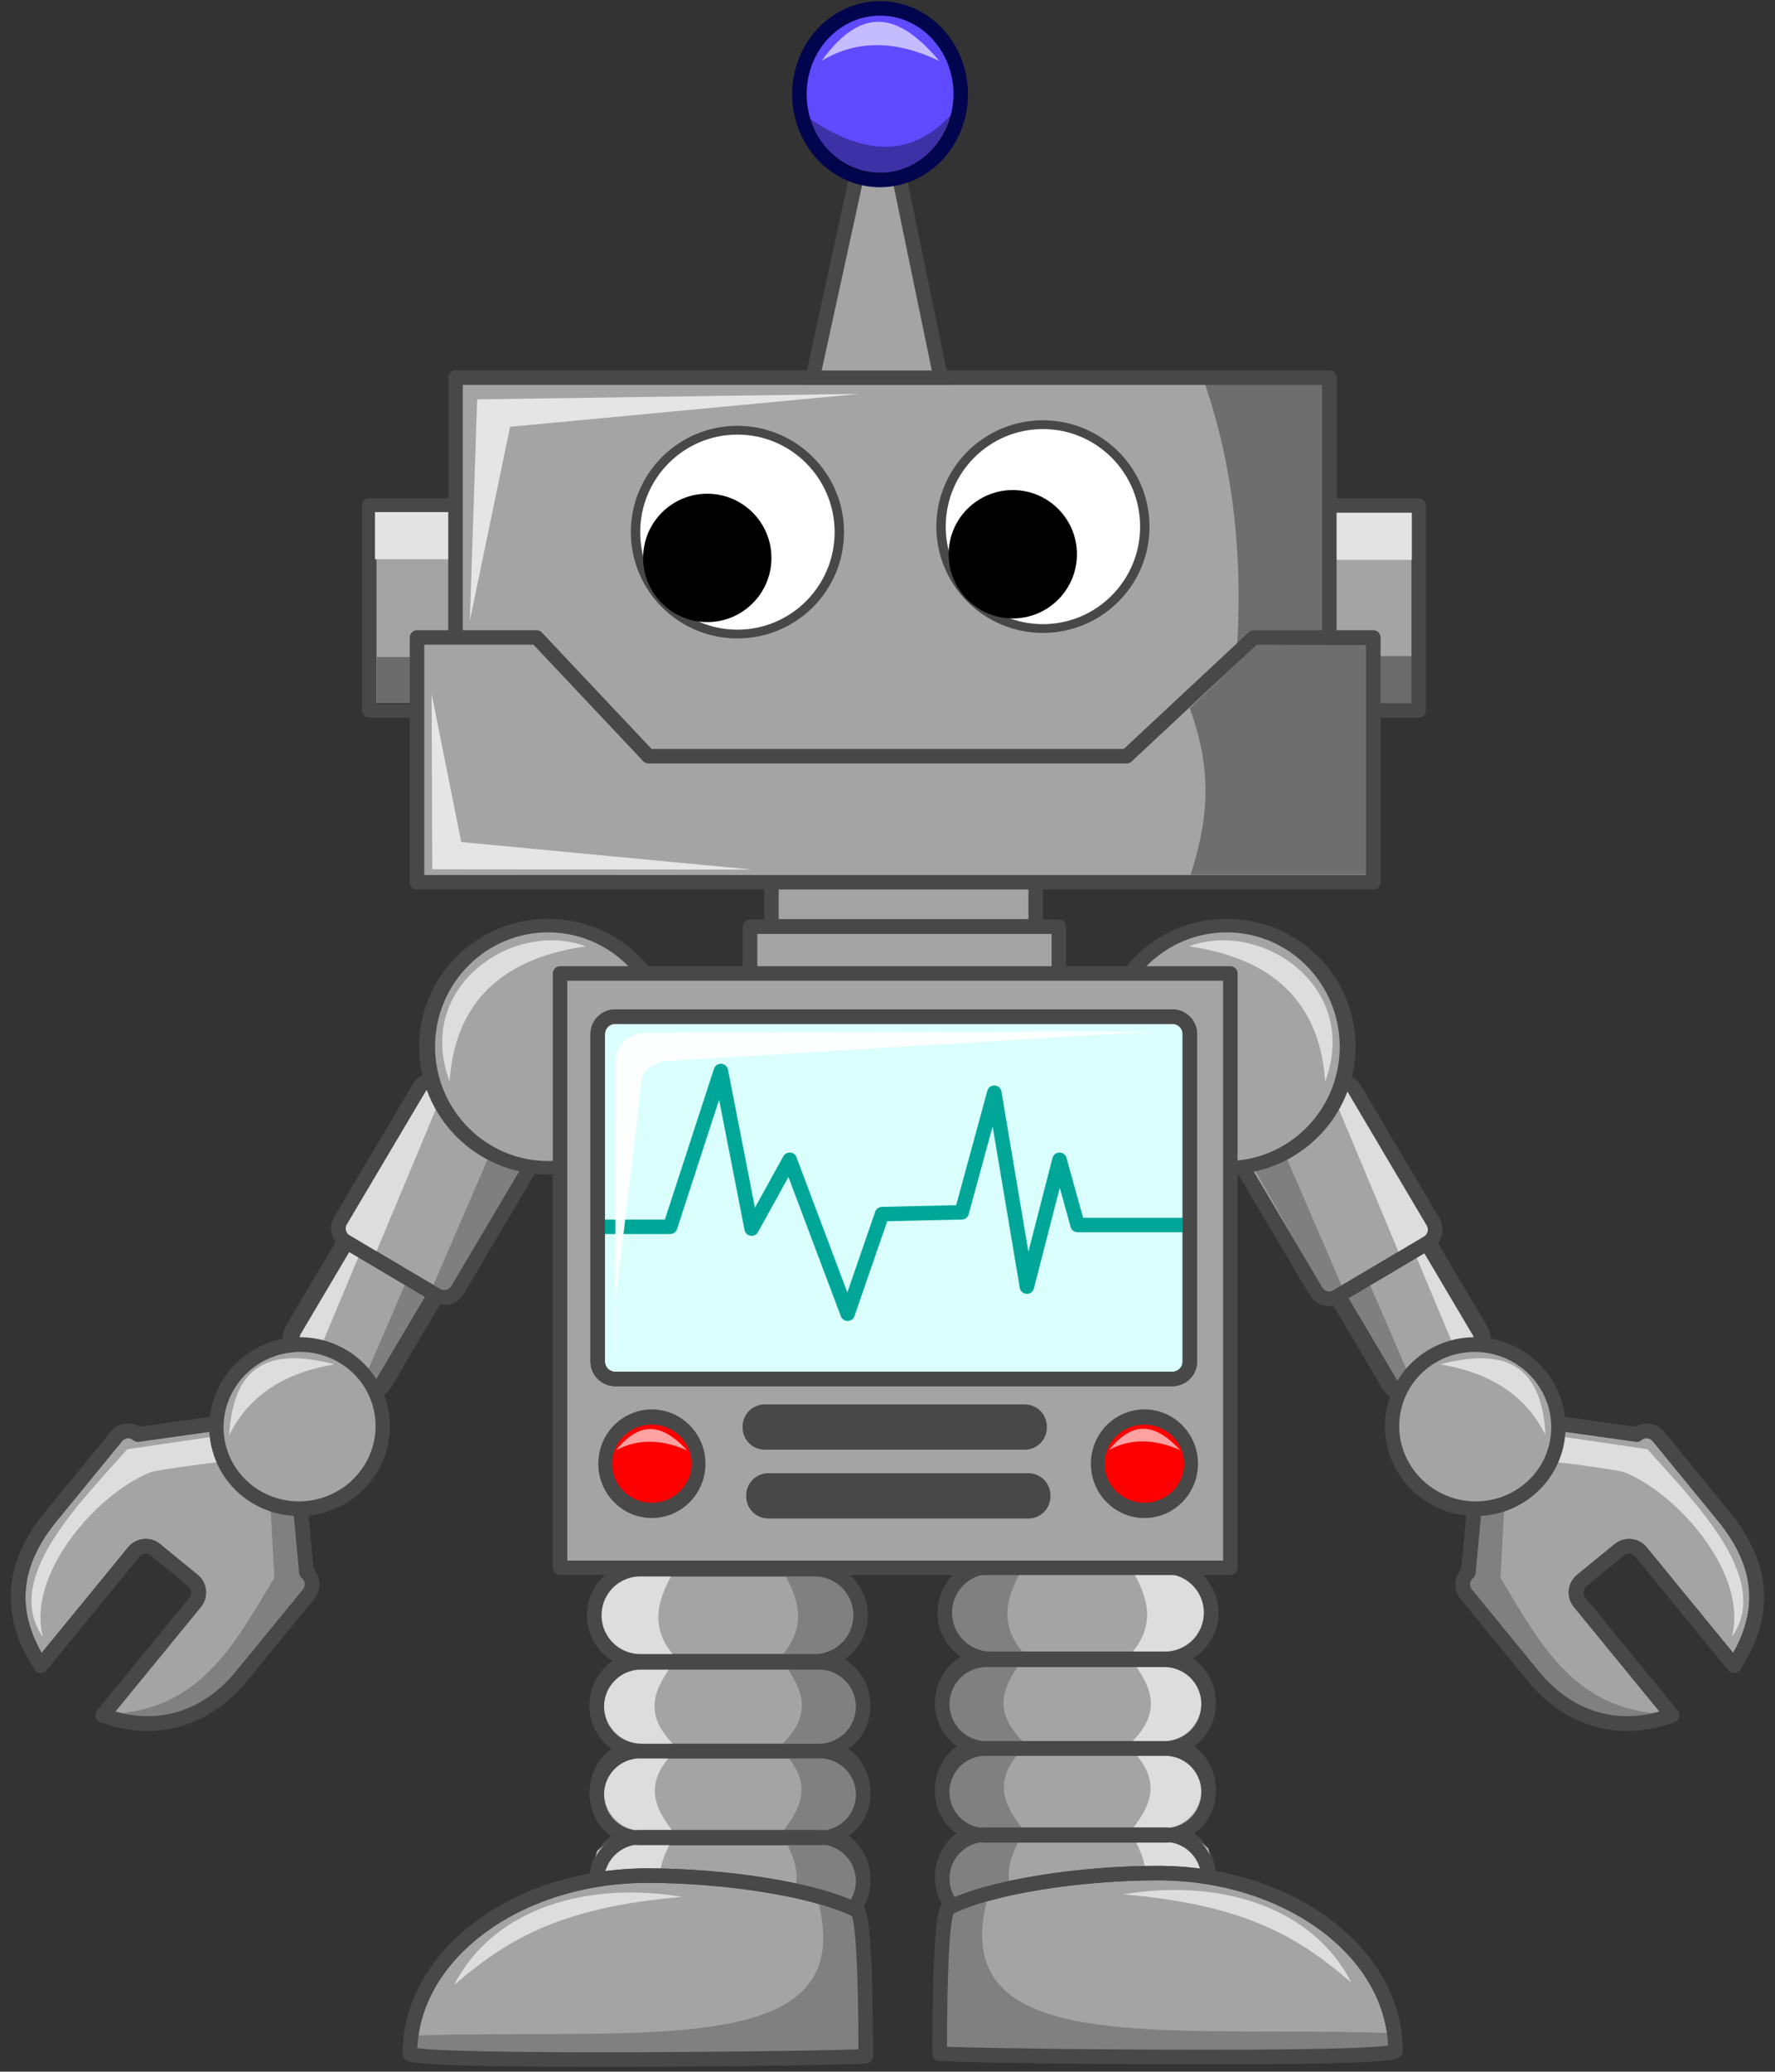 <?xml version="1.0" encoding="UTF-8"?><svg xmlns="http://www.w3.org/2000/svg" xmlns:xlink="http://www.w3.org/1999/xlink" height="401.2" preserveAspectRatio="xMidYMid meet" version="1.0" viewBox="-2.2 -0.3 343.9 401.2" width="343.9" zoomAndPan="magnify"><rect x="-2.2" y="-0.3" width="343.9" height="401.2" fill="#333333" stroke="none"/><g><g><g id="change1_1"><path d="m433.35 149.06h10.013a2.231 2.231 0 0 1 2.231 2.231v19.295a2.231 2.231 0 0 1 -2.231 2.231h-10.013a2.231 2.231 0 0 1 -2.231 -2.231v-19.295a2.231 2.231 0 0 1 2.231 -2.231" fill="#a4a4a4" stroke="#484848" stroke-linecap="round" stroke-linejoin="round" stroke-width="2.312" transform="matrix(-1.208 .715 .715 1.208 683.37 -256.878)"/></g><g id="change2_1"><path d="m304.15 349.26-0.481 1.222-9.961 23.078 2.091 1.386 13.432-23.71-3.95-1.531-1.131-0.446z" fill="#6b6b6b" opacity=".63" transform="matrix(-1.403 0 0 1.403 683.37 -256.878)"/></g><g id="change3_1"><path d="m279.17 375.6 0.671-1.129 12.166-20.463 2.352-0.743-10.515 25.14-3.629-2.185-1.045-0.621z" fill="#fff" opacity=".63" transform="matrix(-1.403 0 0 1.403 683.37 -256.878)"/></g><path d="m433.35 149.06h10.013a2.231 2.231 0 0 1 2.231 2.231v19.295a2.231 2.231 0 0 1 -2.231 2.231h-10.013a2.231 2.231 0 0 1 -2.231 -2.231v-19.295a2.231 2.231 0 0 1 2.231 -2.231" fill="none" stroke="#484848" stroke-linecap="round" stroke-linejoin="round" stroke-width="2.312" transform="matrix(-1.208 .715 .715 1.208 683.37 -256.878)"/><g id="change1_2"><path d="m431.17 130.95h14.517a2.127 2.127 0 0 1 2.127 2.127v21.25a2.127 2.127 0 0 1 -2.127 2.127h-14.517a2.127 2.127 0 0 1 -2.127 -2.127v-21.25a2.127 2.127 0 0 1 2.127 -2.127" fill="#a4a4a4" stroke="#484848" stroke-linecap="round" stroke-linejoin="round" stroke-width="2" transform="matrix(-1.208 .715 .715 1.208 683.37 -256.878)"/></g><g id="change3_2"><path d="m290.84 352.88 0.671-1.129 12.166-20.463 2.352-0.743-10.515 25.14-3.629-2.185-1.045-0.621z" fill="#fff" opacity=".63" transform="matrix(-1.403 0 0 1.403 683.37 -256.878)"/></g><g id="change2_2"><path d="m313.52 336.7-0.481 1.222-9.961 23.078 2.091 1.386 13.432-23.71-3.95-1.531-1.131-0.446z" fill="#6b6b6b" opacity=".63" transform="matrix(-1.403 0 0 1.403 683.37 -256.878)"/></g><path d="m431.17 130.95h14.517a2.127 2.127 0 0 1 2.127 2.127v21.25a2.127 2.127 0 0 1 -2.127 2.127h-14.517a2.127 2.127 0 0 1 -2.127 -2.127v-21.25a2.127 2.127 0 0 1 2.127 -2.127" fill="none" stroke="#484848" stroke-linecap="round" stroke-linejoin="round" stroke-width="2" transform="matrix(-1.208 .715 .715 1.208 683.37 -256.878)"/><g id="change1_3"><path d="m315.5 337.99c0 9.872-6.828 17.875-15.25 17.875s-15.25-8.003-15.25-17.875 6.828-17.875 15.25-17.875 15.25 8.003 15.25 17.875z" fill="#a4a4a4" stroke="#484848" stroke-linecap="round" stroke-linejoin="round" stroke-width="2" transform="matrix(-1.537 0 0 1.312 696.949 -241.04)"/></g><g id="change1_4"><path d="m262.61 380.88c-0.912-0.746-2.244-0.613-2.99 0.298l-8.947 10.93c-5.625 6.817-6.082 13.602-1.483 20.675l12.847-15.693c0.373-0.456 0.893-0.711 1.434-0.765s1.101 0.093 1.557 0.467l5.199 4.256c0.456 0.373 0.711 0.893 0.765 1.434s-0.093 1.101-0.467 1.557l-12.768 15.597c7.205 2.65 14.419 0.673 19.467-5.792l8.947-10.93c0.746-0.912 0.613-2.244-0.298-2.99l-1.021-11.013-11.631-9.521-10.61 1.491z" fill="#a4a4a4" stroke="#484848" stroke-linecap="round" stroke-linejoin="round" stroke-width="2.023" transform="matrix(-1.403 0 0 1.403 683.37 -256.878)"/></g><path d="m257.5 419.49c13.575 0.081 18.453-9.767 23.938-18.812l-0.75-13.938 4.375 0.562 0.25 12.5 0.688 1.875-11.062 14.375-6.438 3.812-7 1-4-1.375z" fill="gray" transform="matrix(-1.403 0 0 1.403 683.37 -256.878)"/><path d="m262.61 380.88c-0.912-0.746-2.244-0.613-2.99 0.298l-8.947 10.93c-5.625 6.817-6.082 13.602-1.483 20.675l12.847-15.693c0.373-0.456 0.893-0.711 1.434-0.765s1.101 0.093 1.557 0.467l5.199 4.256c0.456 0.373 0.711 0.893 0.765 1.434s-0.093 1.101-0.467 1.557l-12.768 15.597c7.205 2.65 14.419 0.673 19.467-5.792l8.947-10.93c0.746-0.912 0.613-2.244-0.298-2.99l-1.021-11.013-11.631-9.521-10.61 1.491z" fill="none" stroke="#484848" stroke-linecap="round" stroke-linejoin="round" stroke-width="2.023" transform="matrix(-1.403 0 0 1.403 683.37 -256.878)"/><g id="change3_3"><path d="m249.5 408.86c-5.721-8.128 5.318-18.737 11.625-25.938l12.312-1.812c0.117 1.997-0.14 2.034 1.138 3.534-1.017-0.012-9.55 1.172-10.212 1.438-7.607 3.053-17.205 14.258-14.863 22.778z" fill="#fff" opacity=".63" transform="matrix(-1.403 0 0 1.403 683.37 -256.878)"/></g><g id="change1_5"><path d="m284.96 369.65c0 6.834-5.778 12.374-12.905 12.374s-12.905-5.54-12.905-12.374 5.778-12.374 12.905-12.374 12.905 5.54 12.905 12.374z" fill="#a4a4a4" stroke="#484848" stroke-linecap="round" stroke-linejoin="round" stroke-width="2.217" transform="matrix(-1.218 -.279 -.287 1.251 721.074 -110.545)"/></g><g id="change3_4"><path d="m275.21 381c2.76-5.638 7.813-8.678 14.558-9.802-7.841-2.01-13.971-0.999-14.558 9.802z" fill="#fff" opacity=".63" transform="matrix(-1.403 0 0 1.403 683.37 -256.878)"/></g><g id="change3_5"><path d="m305.65 332.16c0.805-12.314 8.92-17.249 18.797-18.651-9.995-3.748-23.708 5.57-18.797 18.651z" fill="#fff" opacity=".63" transform="matrix(-1.403 0 0 1.403 683.37 -256.878)"/></g></g><g><g id="change1_19"><path d="m433.35 149.06h10.013a2.231 2.231 0 0 1 2.231 2.231v19.295a2.231 2.231 0 0 1 -2.231 2.231h-10.013a2.231 2.231 0 0 1 -2.231 -2.231v-19.295a2.231 2.231 0 0 1 2.231 -2.231" fill="#a4a4a4" stroke="#484848" stroke-linecap="round" stroke-linejoin="round" stroke-width="2.312" transform="rotate(30.623 297.169 -756.505) scale(1.403)"/></g><g id="change2_3"><path d="m304.15 349.26-0.481 1.222-9.961 23.078 2.091 1.386 13.432-23.71-3.95-1.531-1.131-0.446z" fill="#6b6b6b" opacity=".63" transform="translate(-343.91 -256.878) scale(1.403)"/></g><g id="change3_14"><path d="m279.17 375.6 0.671-1.129 12.166-20.463 2.352-0.743-10.515 25.14-3.629-2.185-1.045-0.621z" fill="#fff" opacity=".63" transform="translate(-343.91 -256.878) scale(1.403)"/></g><path d="m433.35 149.06h10.013a2.231 2.231 0 0 1 2.231 2.231v19.295a2.231 2.231 0 0 1 -2.231 2.231h-10.013a2.231 2.231 0 0 1 -2.231 -2.231v-19.295a2.231 2.231 0 0 1 2.231 -2.231" fill="none" stroke="#484848" stroke-linecap="round" stroke-linejoin="round" stroke-width="2.312" transform="rotate(30.623 297.169 -756.505) scale(1.403)"/><g id="change1_20"><path d="m431.17 130.95h14.517a2.127 2.127 0 0 1 2.127 2.127v21.25a2.127 2.127 0 0 1 -2.127 2.127h-14.517a2.127 2.127 0 0 1 -2.127 -2.127v-21.25a2.127 2.127 0 0 1 2.127 -2.127" fill="#a4a4a4" stroke="#484848" stroke-linecap="round" stroke-linejoin="round" stroke-width="2" transform="rotate(30.623 297.169 -756.505) scale(1.403)"/></g><g id="change3_15"><path d="m290.84 352.88 0.671-1.129 12.166-20.463 2.352-0.743-10.515 25.14-3.629-2.185-1.045-0.621z" fill="#fff" opacity=".63" transform="translate(-343.91 -256.878) scale(1.403)"/></g><g id="change2_4"><path d="m313.52 336.7-0.481 1.222-9.961 23.078 2.091 1.386 13.432-23.71-3.95-1.531-1.131-0.446z" fill="#6b6b6b" opacity=".63" transform="translate(-343.91 -256.878) scale(1.403)"/></g><path d="m431.17 130.95h14.517a2.127 2.127 0 0 1 2.127 2.127v21.25a2.127 2.127 0 0 1 -2.127 2.127h-14.517a2.127 2.127 0 0 1 -2.127 -2.127v-21.25a2.127 2.127 0 0 1 2.127 -2.127" fill="none" stroke="#484848" stroke-linecap="round" stroke-linejoin="round" stroke-width="2" transform="rotate(30.623 297.169 -756.505) scale(1.403)"/><g id="change1_21"><path d="m315.5 337.99c0 9.872-6.828 17.875-15.25 17.875s-15.25-8.003-15.25-17.875 6.828-17.875 15.25-17.875 15.25 8.003 15.25 17.875z" fill="#a4a4a4" stroke="#484848" stroke-linecap="round" stroke-linejoin="round" stroke-width="2" transform="matrix(1.537 0 0 1.312 -357.489 -241.04)"/></g><g id="change1_22"><path d="m262.61 380.88c-0.912-0.746-2.244-0.613-2.99 0.298l-8.947 10.93c-5.625 6.817-6.082 13.602-1.483 20.675l12.847-15.693c0.373-0.456 0.893-0.711 1.434-0.765s1.101 0.093 1.557 0.467l5.199 4.256c0.456 0.373 0.711 0.893 0.765 1.434s-0.093 1.101-0.467 1.557l-12.768 15.597c7.205 2.65 14.419 0.673 19.467-5.792l8.947-10.93c0.746-0.912 0.613-2.244-0.298-2.99l-1.021-11.013-11.631-9.521-10.61 1.491z" fill="#a4a4a4" stroke="#484848" stroke-linecap="round" stroke-linejoin="round" stroke-width="2.023" transform="translate(-343.91 -256.878) scale(1.403)"/></g><path d="m257.5 419.49c13.575 0.081 18.453-9.767 23.938-18.812l-0.75-13.938 4.375 0.562 0.25 12.5 0.688 1.875-11.062 14.375-6.438 3.812-7 1-4-1.375z" fill="gray" transform="translate(-343.91 -256.878) scale(1.403)"/><path d="m262.61 380.88c-0.912-0.746-2.244-0.613-2.99 0.298l-8.947 10.93c-5.625 6.817-6.082 13.602-1.483 20.675l12.847-15.693c0.373-0.456 0.893-0.711 1.434-0.765s1.101 0.093 1.557 0.467l5.199 4.256c0.456 0.373 0.711 0.893 0.765 1.434s-0.093 1.101-0.467 1.557l-12.768 15.597c7.205 2.65 14.419 0.673 19.467-5.792l8.947-10.93c0.746-0.912 0.613-2.244-0.298-2.99l-1.021-11.013-11.631-9.521-10.61 1.491z" fill="none" stroke="#484848" stroke-linecap="round" stroke-linejoin="round" stroke-width="2.023" transform="translate(-343.91 -256.878) scale(1.403)"/><g id="change3_16"><path d="m249.5 408.86c-5.721-8.128 5.318-18.737 11.625-25.938l12.312-1.812c0.117 1.997-0.14 2.034 1.138 3.534-1.017-0.012-9.55 1.172-10.212 1.438-7.607 3.053-17.205 14.258-14.863 22.778z" fill="#fff" opacity=".63" transform="translate(-343.91 -256.878) scale(1.403)"/></g><g id="change1_23"><path d="m284.96 369.65c0 6.834-5.778 12.374-12.905 12.374s-12.905-5.54-12.905-12.374 5.778-12.374 12.905-12.374 12.905 5.54 12.905 12.374z" fill="#a4a4a4" stroke="#484848" stroke-linecap="round" stroke-linejoin="round" stroke-width="2.217" transform="matrix(1.218 -.279 .287 1.251 -381.614 -110.545)"/></g><g id="change3_17"><path d="m275.21 381c2.76-5.638 7.813-8.678 14.558-9.802-7.841-2.01-13.971-0.999-14.558 9.802z" fill="#fff" opacity=".63" transform="translate(-343.91 -256.878) scale(1.403)"/></g><g id="change3_18"><path d="m305.65 332.16c0.805-12.314 8.92-17.249 18.797-18.651-9.995-3.748-23.708 5.57-18.797 18.651z" fill="#fff" opacity=".63" transform="translate(-343.91 -256.878) scale(1.403)"/></g></g><g><g id="change1_6"><path d="m332.34 435.84h24.042a6.364 6.364 0 0 1 6.364 6.364 6.364 6.364 0 0 1 -6.364 6.364h-24.042a6.364 6.364 0 0 1 -6.364 -6.364 6.364 6.364 0 0 1 6.364 -6.364" fill="#a4a4a4" stroke="#484848" stroke-linecap="round" stroke-linejoin="round" stroke-width="2" transform="matrix(-1.403 0 0 1.403 689.3 -257.368)"/></g><g id="change1_7"><path d="m332.34 423.84h24.042a6.364 6.364 0 0 1 6.364 6.364 6.364 6.364 0 0 1 -6.364 6.364h-24.042a6.364 6.364 0 0 1 -6.364 -6.364 6.364 6.364 0 0 1 6.364 -6.364" fill="#a4a4a4" stroke="#484848" stroke-linecap="round" stroke-linejoin="round" stroke-width="2" transform="matrix(-1.403 0 0 1.403 689.3 -257.368)"/></g><g id="change1_8"><path d="m332.34 411.84h24.042a6.364 6.364 0 0 1 6.364 6.364 6.364 6.364 0 0 1 -6.364 6.364h-24.042a6.364 6.364 0 0 1 -6.364 -6.364 6.364 6.364 0 0 1 6.364 -6.364" fill="#a4a4a4" stroke="#484848" stroke-linecap="round" stroke-linejoin="round" stroke-width="2" transform="matrix(-1.403 0 0 1.403 689.3 -257.368)"/></g><g id="change1_9"><path d="m331.99 399.47h24.042a6.364 6.364 0 0 1 6.364 6.364 6.364 6.364 0 0 1 -6.364 6.364h-24.042a6.364 6.364 0 0 1 -6.364 -6.364 6.364 6.364 0 0 1 6.364 -6.364" fill="#a4a4a4" stroke="#484848" stroke-linecap="round" stroke-linejoin="round" stroke-width="2" transform="matrix(-1.403 0 0 1.403 689.3 -257.368)"/></g><path d="m351.26 399c2.31 4.01 4.232 8.063 0 12.728 2.658 3.69 5.3 7.383-0.177 12.374 5.116 4.781 3.112 8.375 0.354 11.844 4.542 7.657 0.512 8.759 0 12.551l10.607 0.177-0.884-2.652 2.121-3.182-1.061-4.596-3.359-2.652 3.535-2.652 0.707-3.889-3.712-4.95 2.475-2.298 0.884-4.419-4.243-5.834 3.182-2.475 1.237-3.712-2.298-4.419-2.298-1.944-6.187 0.53-0.884-0.53z" fill="gray" transform="matrix(-1.403 0 0 1.403 689.3 -257.368)"/><g id="change3_6"><path d="m336.97 399.12c-2.31 4.01-4.232 8.063 0 12.728-2.658 3.69-5.3 7.383 0.177 12.374-5.116 4.781-3.112 8.375-0.354 11.844-4.542 7.657-0.512 8.759 0 12.551l-10.607 0.177 0.884-2.652-2.121-3.182 1.061-4.596 3.359-2.652-3.535-2.652-0.707-3.889 3.712-4.95-2.475-2.298-0.884-4.419 4.243-5.834-3.182-2.475-1.237-3.712 2.298-4.419 2.298-1.944 6.187 0.53 0.884-0.53z" fill="#fff" opacity=".63" transform="matrix(-1.403 0 0 1.403 689.3 -257.368)"/></g><path d="m332.03 436.47h24.667a6.051 6.051 0 0 1 6.051 6.051 6.051 6.051 0 0 1 -6.051 6.051h-24.667a6.051 6.051 0 0 1 -6.051 -6.051 6.051 6.051 0 0 1 6.051 -6.051" fill="none" stroke="#484848" stroke-linecap="round" stroke-linejoin="round" stroke-width="2" transform="matrix(-1.403 0 0 1.403 689.3 -257.368)"/><path d="m331.97 424.59h24.792a5.989 5.989 0 0 1 5.989 5.989 5.989 5.989 0 0 1 -5.989 5.989h-24.792a5.989 5.989 0 0 1 -5.989 -5.989 5.989 5.989 0 0 1 5.989 -5.989" fill="none" stroke="#484848" stroke-linecap="round" stroke-linejoin="round" stroke-width="2" transform="matrix(-1.403 0 0 1.403 689.3 -257.368)"/><path d="m332.09 412.34h24.542a6.114 6.114 0 0 1 6.114 6.114 6.114 6.114 0 0 1 -6.114 6.114h-24.542a6.114 6.114 0 0 1 -6.114 -6.114 6.114 6.114 0 0 1 6.114 -6.114" fill="none" stroke="#484848" stroke-linecap="round" stroke-linejoin="round" stroke-width="2" transform="matrix(-1.403 0 0 1.403 689.3 -257.368)"/><path d="m331.99 399.47h24.042a6.364 6.364 0 0 1 6.364 6.364 6.364 6.364 0 0 1 -6.364 6.364h-24.042a6.364 6.364 0 0 1 -6.364 -6.364 6.364 6.364 0 0 1 6.364 -6.364" fill="none" stroke="#484848" stroke-linecap="round" stroke-linejoin="round" stroke-width="2" transform="matrix(-1.403 0 0 1.403 689.3 -257.368)"/><g id="change1_10"><path d="m363.1 466.7c-3.851 0.315-61.685 1.013-62.933-0.354 0-13.571 14.697-24.572 32.826-24.572 10.308 0 23.003 1.789 29.021 4.878 1.007 1.849 1.085 14.193 1.085 20.048z" fill="#a4a4a4" stroke="#484848" stroke-linecap="round" stroke-linejoin="round" stroke-width="2" transform="matrix(-1.403 0 0 1.403 689.3 -257.368)"/></g><path d="m300.34 463.87c31.846-1.125 62.489 3.727 56.038-19.092l6.187 2.121 0.53 20.153-62.579-0.177-0.177-3.005z" fill="gray" transform="matrix(-1.403 0 0 1.403 689.3 -257.368)"/><path d="m363.1 466.7c-3.851 0.315-61.685 1.013-62.933-0.354 0-13.571 14.697-24.572 32.826-24.572 10.308 0 23.003 1.789 29.021 4.878 1.007 1.849 1.085 14.193 1.085 20.048z" fill="none" stroke="#484848" stroke-linecap="round" stroke-linejoin="round" stroke-width="2" transform="matrix(-1.403 0 0 1.403 689.3 -257.368)"/><g id="change3_7"><path d="m306.28 456.85c7.082-6.013 14.236-10.688 31.485-12.141-12.861-2.167-25.95 1.394-31.485 12.141z" fill="#fff" opacity=".63" transform="matrix(-1.403 0 0 1.403 689.3 -257.368)"/></g></g><g id="change1_11"><path d="m455.8 113.75h18.075v39.695h-18.075z" fill="#a4a4a4" stroke="#484848" stroke-linecap="round" stroke-linejoin="round" stroke-width="2.807" transform="translate(-201.21 -16.158)"/></g><g id="change4_1"><path d="m450.62 115.16h21.928v9.122h-21.928z" fill="#e3e3e3" transform="translate(-201.21 -16.158)"/></g><g id="change5_1"><path d="m450.55 142.92h21.928v9.122h-21.928z" fill="inherit" opacity=".35" transform="translate(-201.21 -16.158)"/></g><g id="change1_12"><path d="m348.47 175.97h51.2v19.288h-51.2z" fill="#a4a4a4" stroke="#484848" stroke-linecap="round" stroke-linejoin="round" stroke-width="2.807" transform="translate(-201.21 -16.158)"/></g><g id="change1_13"><path d="m344.33 195.33h59.829v19.145h-59.829z" fill="#a4a4a4" stroke="#484848" stroke-linecap="round" stroke-linejoin="round" stroke-width="2.807" transform="translate(-201.21 -16.158)"/></g><g id="change1_14"><path d="m307.52 204.38h129.86v115.1h-129.86z" fill="#a4a4a4" stroke="#484848" stroke-linecap="round" stroke-linejoin="round" stroke-width="2.807" transform="translate(-201.21 -16.158)"/></g><g id="change1_15"><path d="m270.55 113.75h18.075v39.695h-18.075z" fill="#a4a4a4" stroke="#484848" stroke-linecap="round" stroke-linejoin="round" stroke-width="2.807" transform="translate(-201.21 -16.158)"/></g><g id="change4_2"><path d="m271.66 115.03h21.928v9.122h-21.928z" fill="#e3e3e3" transform="translate(-201.21 -16.158)"/></g><g id="change5_2"><path d="m272.01 143.1h21.928v9.122h-21.928z" fill="inherit" opacity=".35" transform="translate(-201.21 -16.158)"/></g><g id="change1_16"><path d="m287.26 88.992h169.31v87.084h-169.31z" fill="#a4a4a4" stroke="#484848" stroke-linecap="round" stroke-linejoin="round" stroke-width="2.807" transform="translate(-201.21 -16.158)"/></g><g id="change5_3"><path d="m432.52 90.359h22.683v92.503h-22.683c6.553-30.834 10.453-61.669 0-92.503z" fill="inherit" opacity=".329" transform="translate(-201.21 -16.158)"/></g><g id="change1_17"><path d="m279.81 139.31h23.16l21.683 22.997h92.639l24.636-22.997h23.16v47.409h-185.28v-47.409z" fill="#a4a4a4" stroke="#484848" stroke-linecap="round" stroke-linejoin="round" stroke-width="2.807" transform="translate(-201.21 -16.158)"/></g><g id="change3_8"><path d="m353.55 256.11c0 6.416-4.862 11.617-10.859 11.617s-10.859-5.201-10.859-11.617 4.862-11.617 10.859-11.617 10.859 5.201 10.859 11.617z" fill="#fff" stroke="#484848" transform="matrix(1.818 0 0 1.699 -482.34 -332.378)"/></g><g id="change3_9"><path d="m353.55 256.11c0 6.416-4.862 11.617-10.859 11.617s-10.859-5.201-10.859-11.617 4.862-11.617 10.859-11.617 10.859 5.201 10.859 11.617z" fill="#fff" stroke="#484848" transform="matrix(1.818 0 0 1.699 -423.15 -333.448)"/></g><g id="change5_4"><path d="m349.26 252.07c0 2.789-2.77 5.051-6.187 5.051s-6.187-2.261-6.187-5.051 2.77-5.051 6.187-5.051 6.187 2.261 6.187 5.051z" fill="inherit" transform="matrix(2.009 0 0 2.461 -554.4 -512.598)"/></g><g id="change5_5"><path d="m349.26 252.07c0 2.789-2.77 5.051-6.187 5.051s-6.187-2.261-6.187-5.051 2.77-5.051 6.187-5.051 6.187 2.261 6.187 5.051z" fill="inherit" transform="matrix(2.009 0 0 2.461 -495.21 -513.308)"/></g><g id="change6_1"><path d="m290.04 136.08 1.418-42.884 74.073-1.063-67.694 6.38-7.797 37.568z" fill="#e5e5e5" transform="translate(-201.21 -16.158)"/></g><g id="change5_6"><path d="m442.44 140.69 21.265-0.088v44.657h-34.024c2.949-9.248 4.722-19.083-0.176-32.254l12.935-12.314v-4e-5z" fill="inherit" opacity=".329" transform="translate(-201.21 -16.158)"/></g><g id="change6_2"><path d="m282.63 150.21 0.134 33.993 61.936 0.056-56.331-5.333-5.739-28.716 4e-5 -3e-5z" fill="#e5e5e5" transform="translate(-201.21 -16.158)"/></g><g id="change1_18"><path d="m365.89 45.844h6.45l8.931 43.168h-24.809l9.428-43.168z" fill="#a4a4a4" stroke="#484848" stroke-width="2.807" transform="translate(-201.21 -16.158)"/></g><g id="change7_1"><path d="m244.31 194.46c0 6.541-4.986 11.844-11.137 11.844s-11.137-5.303-11.137-11.844 4.986-11.844 11.137-11.844 11.137 5.303 11.137 11.844z" fill="#604aff" stroke="#00054d" stroke-width="2" transform="translate(-158.832 -254.888) scale(1.403)"/></g><g id="change3_10"><path d="m358.2 27.64c7.074-4.27 14.728-3.846 22.81 0.039-6.982-8.268-14.319-11.811-22.81-0.039z" fill="#fff" opacity=".63" transform="translate(-201.21 -16.158)"/></g><g id="change5_7"><path d="m355.87 38.809c10.233 6.983 19.558 7.881 27.454-0.789-2.008 11.642-20.576 18.209-27.454 0.789z" fill="inherit" opacity=".35" transform="translate(-201.21 -16.158)"/></g><g id="change8_1"><path d="m347.18 288.73h50.361a3.394 3.394 0 0 1 3.394 3.394v0.189a3.394 3.394 0 0 1 -3.394 3.394h-50.361a3.394 3.394 0 0 1 -3.394 -3.394v-0.189a3.394 3.394 0 0 1 3.394 -3.394" fill="#484848" stroke="#484848" stroke-linecap="round" stroke-linejoin="round" stroke-width="1.795" transform="translate(-201.21 -16.158)"/></g><g id="change8_2"><path d="m347.88 302.06h50.361a3.394 3.394 0 0 1 3.394 3.394v0.189a3.394 3.394 0 0 1 -3.394 3.394h-50.361a3.394 3.394 0 0 1 -3.394 -3.394v-0.189a3.394 3.394 0 0 1 3.394 -3.394" fill="#484848" stroke="#484848" stroke-linecap="round" stroke-linejoin="round" stroke-width="1.795" transform="translate(-201.21 -16.158)"/></g><path d="m342.5 330.99c0 3.383-3.022 6.125-6.75 6.125s-6.75-2.742-6.75-6.125 3.022-6.125 6.75-6.125 6.75 2.742 6.75 6.125z" fill="red" stroke="#484848" stroke-linecap="round" stroke-linejoin="round" stroke-width="2" transform="matrix(1.339 0 0 1.476 -325.47 -205.378)"/><path d="m342.5 330.99c0 3.383-3.022 6.125-6.75 6.125s-6.75-2.742-6.75-6.125 3.022-6.125 6.75-6.125 6.75 2.742 6.75 6.125z" fill="red" stroke="#484848" stroke-linecap="round" stroke-linejoin="round" stroke-width="2" transform="matrix(1.339 0 0 1.476 -230.039 -205.378)"/><g id="change9_1"><path d="m318.21 212.74h107.94a3.394 3.394 0 0 1 3.394 3.394v63.383a3.394 3.394 0 0 1 -3.394 3.394h-107.94a3.394 3.394 0 0 1 -3.394 -3.394v-63.383a3.394 3.394 0 0 1 3.394 -3.394" fill="#dbfffc" stroke="#484848" stroke-linecap="round" stroke-linejoin="round" stroke-width="2.807" transform="translate(-201.21 -16.158)"/></g><path d="m315.52 253.44h13.332l9.824-30.174 5.965 30.524 7.368-13.332 11.227 29.823 6.666-19.297 15.438-0.351 6.315-23.156 6.315 37.542 6.315-24.56 3.509 12.631h20.35" fill="none" stroke="#00a799" stroke-linecap="round" stroke-linejoin="round" stroke-width="2.807" transform="translate(-201.21 -16.158)"/><g id="change3_11"><path d="m318.22 279.67 0.026-57.895c-0.127-3.826 2.928-5.799 5.957-5.928l98.442-0.248-94.573 5.725c-3.366 0.426-4.781 2.245-4.875 5.008l-5.152 43.339 7e-5 5e-5 0.175 9.999z" fill="#fff" opacity=".95" transform="translate(-201.21 -16.158)"/></g><path d="m318.21 212.74h107.94a3.394 3.394 0 0 1 3.394 3.394v63.383a3.394 3.394 0 0 1 -3.394 3.394h-107.94a3.394 3.394 0 0 1 -3.394 -3.394v-63.383a3.394 3.394 0 0 1 3.394 -3.394" fill="none" stroke="#484848" stroke-linecap="round" stroke-linejoin="round" stroke-width="2.807" transform="translate(-201.21 -16.158)"/><g id="change3_12"><path d="m318.39 296.71c4.266-2.317 8.881-2.087 13.754 0.021-4.21-4.486-8.634-6.409-13.754-0.021z" fill="#fff" opacity=".63" transform="translate(-201.21 -16.158)"/></g><g id="change3_13"><path d="m413.9 296.65c4.266-2.317 8.881-2.087 13.754 0.021-4.21-4.486-8.634-6.409-13.754-0.021z" fill="#fff" opacity=".63" transform="translate(-201.21 -16.158)"/></g><g><g id="change1_24"><path d="m332.34 435.84h24.042a6.364 6.364 0 0 1 6.364 6.364 6.364 6.364 0 0 1 -6.364 6.364h-24.042a6.364 6.364 0 0 1 -6.364 -6.364 6.364 6.364 0 0 1 6.364 -6.364" fill="#a4a4a4" stroke="#484848" stroke-linecap="round" stroke-linejoin="round" stroke-width="2" transform="translate(-343.91 -256.878) scale(1.403)"/></g><g id="change1_25"><path d="m332.34 423.84h24.042a6.364 6.364 0 0 1 6.364 6.364 6.364 6.364 0 0 1 -6.364 6.364h-24.042a6.364 6.364 0 0 1 -6.364 -6.364 6.364 6.364 0 0 1 6.364 -6.364" fill="#a4a4a4" stroke="#484848" stroke-linecap="round" stroke-linejoin="round" stroke-width="2" transform="translate(-343.91 -256.878) scale(1.403)"/></g><g id="change1_26"><path d="m332.34 411.84h24.042a6.364 6.364 0 0 1 6.364 6.364 6.364 6.364 0 0 1 -6.364 6.364h-24.042a6.364 6.364 0 0 1 -6.364 -6.364 6.364 6.364 0 0 1 6.364 -6.364" fill="#a4a4a4" stroke="#484848" stroke-linecap="round" stroke-linejoin="round" stroke-width="2" transform="translate(-343.91 -256.878) scale(1.403)"/></g><g id="change1_27"><path d="m331.99 399.47h24.042a6.364 6.364 0 0 1 6.364 6.364 6.364 6.364 0 0 1 -6.364 6.364h-24.042a6.364 6.364 0 0 1 -6.364 -6.364 6.364 6.364 0 0 1 6.364 -6.364" fill="#a4a4a4" stroke="#484848" stroke-linecap="round" stroke-linejoin="round" stroke-width="2" transform="translate(-343.91 -256.878) scale(1.403)"/></g><path d="m351.26 399c2.31 4.01 4.232 8.063 0 12.728 2.658 3.69 5.3 7.383-0.177 12.374 5.116 4.781 3.112 8.375 0.354 11.844 4.542 7.657 0.512 8.759 0 12.551l10.607 0.177-0.884-2.652 2.121-3.182-1.061-4.596-3.359-2.652 3.535-2.652 0.707-3.889-3.712-4.95 2.475-2.298 0.884-4.419-4.243-5.834 3.182-2.475 1.237-3.712-2.298-4.419-2.298-1.944-6.187 0.53-0.884-0.53z" fill="gray" transform="translate(-343.91 -256.878) scale(1.403)"/><g id="change3_19"><path d="m336.97 399.12c-2.31 4.01-4.232 8.063 0 12.728-2.658 3.69-5.3 7.383 0.177 12.374-5.116 4.781-3.112 8.375-0.354 11.844-4.542 7.657-0.512 8.759 0 12.551l-10.607 0.177 0.884-2.652-2.121-3.182 1.061-4.596 3.359-2.652-3.535-2.652-0.707-3.889 3.712-4.95-2.475-2.298-0.884-4.419 4.243-5.834-3.182-2.475-1.237-3.712 2.298-4.419 2.298-1.944 6.187 0.53 0.884-0.53z" fill="#fff" opacity=".63" transform="translate(-343.91 -256.878) scale(1.403)"/></g><path d="m332.03 436.47h24.667a6.051 6.051 0 0 1 6.051 6.051 6.051 6.051 0 0 1 -6.051 6.051h-24.667a6.051 6.051 0 0 1 -6.051 -6.051 6.051 6.051 0 0 1 6.051 -6.051" fill="none" stroke="#484848" stroke-linecap="round" stroke-linejoin="round" stroke-width="2" transform="translate(-343.91 -256.878) scale(1.403)"/><path d="m331.97 424.59h24.792a5.989 5.989 0 0 1 5.989 5.989 5.989 5.989 0 0 1 -5.989 5.989h-24.792a5.989 5.989 0 0 1 -5.989 -5.989 5.989 5.989 0 0 1 5.989 -5.989" fill="none" stroke="#484848" stroke-linecap="round" stroke-linejoin="round" stroke-width="2" transform="translate(-343.91 -256.878) scale(1.403)"/><path d="m332.09 412.34h24.542a6.114 6.114 0 0 1 6.114 6.114 6.114 6.114 0 0 1 -6.114 6.114h-24.542a6.114 6.114 0 0 1 -6.114 -6.114 6.114 6.114 0 0 1 6.114 -6.114" fill="none" stroke="#484848" stroke-linecap="round" stroke-linejoin="round" stroke-width="2" transform="translate(-343.91 -256.878) scale(1.403)"/><path d="m331.99 399.47h24.042a6.364 6.364 0 0 1 6.364 6.364 6.364 6.364 0 0 1 -6.364 6.364h-24.042a6.364 6.364 0 0 1 -6.364 -6.364 6.364 6.364 0 0 1 6.364 -6.364" fill="none" stroke="#484848" stroke-linecap="round" stroke-linejoin="round" stroke-width="2" transform="translate(-343.91 -256.878) scale(1.403)"/><g id="change1_28"><path d="m363.1 466.7c-3.851 0.315-61.685 1.013-62.933-0.354 0-13.571 14.697-24.572 32.826-24.572 10.308 0 23.003 1.789 29.021 4.878 1.007 1.849 1.085 14.193 1.085 20.048z" fill="#a4a4a4" stroke="#484848" stroke-linecap="round" stroke-linejoin="round" stroke-width="2" transform="translate(-343.91 -256.878) scale(1.403)"/></g><path d="m300.34 463.87c31.846-1.125 62.489 3.727 56.038-19.092l6.187 2.121 0.53 20.153-62.579-0.177-0.177-3.005z" fill="gray" transform="translate(-343.91 -256.878) scale(1.403)"/><path d="m363.1 466.7c-3.851 0.315-61.685 1.013-62.933-0.354 0-13.571 14.697-24.572 32.826-24.572 10.308 0 23.003 1.789 29.021 4.878 1.007 1.849 1.085 14.193 1.085 20.048z" fill="none" stroke="#484848" stroke-linecap="round" stroke-linejoin="round" stroke-width="2" transform="translate(-343.91 -256.878) scale(1.403)"/><g id="change3_20"><path d="m306.28 456.85c7.082-6.013 14.236-10.688 31.485-12.141-12.861-2.167-25.95 1.394-31.485 12.141z" fill="#fff" opacity=".63" transform="translate(-343.91 -256.878) scale(1.403)"/></g></g></g></svg>